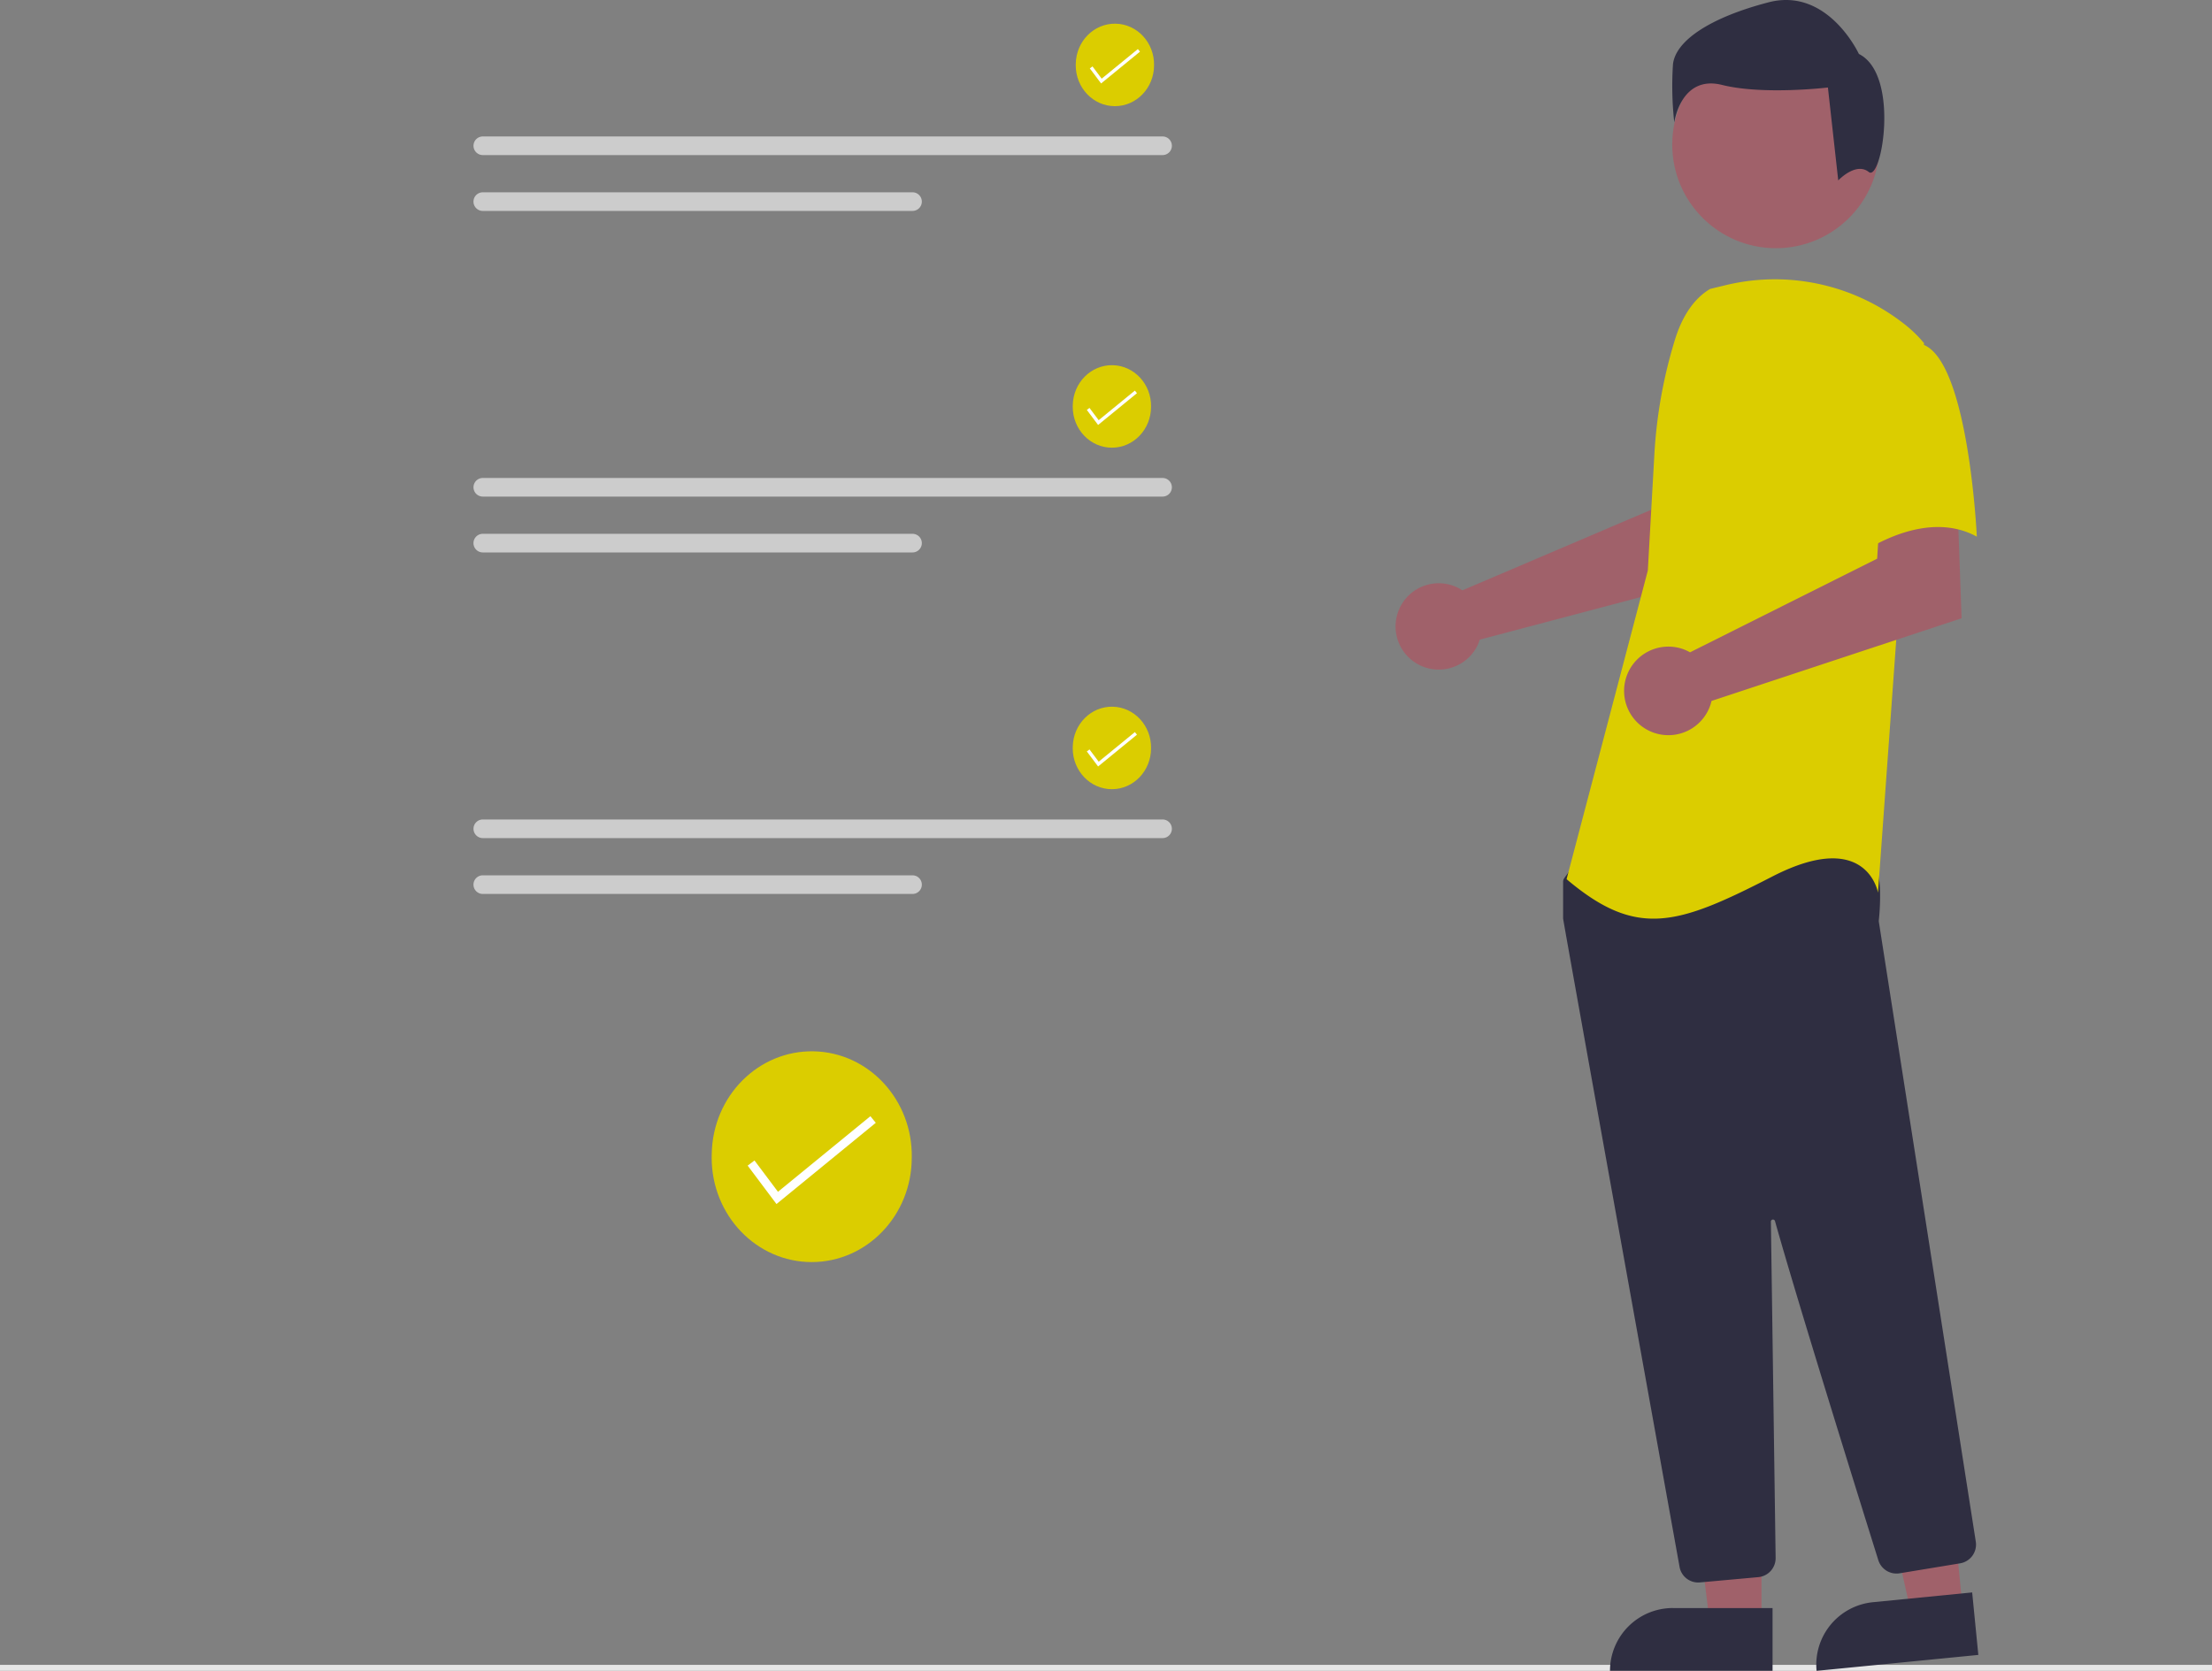 <svg id="ae7b1516-7baa-4f85-8821-b2a97daeda5e" data-name="Layer 1" xmlns="http://www.w3.org/2000/svg" width="738.22" height="557.747" viewBox="0 0 738.22 557.747" class="injected-svg ClassicGrid__ImageFile-sc-td9pmq-4 fNAcXv grid_media" xmlns:xlink="http://www.w3.org/1999/xlink"><rect x="0" y="0" width="738.22" height="557.747" fill="#808080" stroke="none"/><path id="a9afa624-d143-4da3-9790-afb66062e65a-4854" data-name="Path 2429" d="M535.174,599.597c0,19.249-14.948,34.854-33.388,34.854s-33.388-15.605-33.388-34.854c0-.436.007-.87.025-1.302.338-19.246,15.563-34.555,34-34.196s33.102,16.253,32.757,35.498Z" transform="translate(-230.89 -213.157)" fill="#DBCD00"></path><path id="e3bc7ff1-d70c-4de9-8a31-9e1cd8f5d93e-4855" data-name="Path 2431" d="M490.029,615.076l-9.616-12.822,2.277-1.709,7.835,10.446,30.844-25.233,1.803,2.204Z" transform="translate(-230.89 -213.157)" fill="#FFFFFF"></path><rect id="a7b62467-cb6d-4a33-bede-3daf66fae9b8" data-name="Rectangle 256" y="555.747" width="738.22" height="2" fill="#E6E6E6"></rect><g id="a0df80b4-37f6-4e81-b192-ad058c9b46d3" data-name="Group 24"><path id="ab0ed44f-d533-4992-a1b3-ca9ac72248ac-4856" data-name="Path 552" d="M716.948,409.114a14.211,14.211,0,0,1,1.987,1.108l63.154-26.954,2.253-16.636,25.235-.155-1.491,38.158-83.357,22.047a14.94,14.94,0,0,1-.631,1.7,14.411,14.411,0,1,1-7.151-19.265Z" transform="translate(-230.89 -213.157)" fill="#A0616A"></path><path id="e96706e1-851e-4da2-ad9b-ad313a8c64fc-4857" data-name="Path 553" d="M818.754,754.875H801.491l-8.212-66.584h25.477Z" transform="translate(-230.89 -213.157)" fill="#A0616A"></path><path id="b540b71d-0f03-4ed3-b276-b3415efc1443-4858" data-name="Path 554" d="M789.161,749.943h33.292v20.955H768.199a20.962,20.962,0,0,1,20.962-20.962h0Z" transform="translate(-230.89 -213.157)" fill="#2F2E41"></path><path id="b87c34d6-a0a3-40d8-a436-08cd71fc342e-4859" data-name="Path 555" d="M885.89,749.997l-17.178,1.69-14.7-65.458,25.355-2.491Z" transform="translate(-230.89 -213.157)" fill="#A0616A"></path><path id="bb56473f-8578-4371-8d17-16b3f8ffc95c-4860" data-name="Path 556" d="M855.946,747.993l33.126-3.263,2.054,20.857-53.981,5.317a20.958,20.958,0,0,1,18.8-22.911Z" transform="translate(-230.89 -213.157)" fill="#2F2E41"></path><circle id="b06ede21-2df7-4399-95f3-667c473f6547" data-name="Ellipse 84" cx="592.669" cy="48.268" r="34.583" fill="#A0616A"></circle><path id="e3edd339-fa60-4375-a5a7-b8711a5f77a0-4861" data-name="Path 557" d="M797.633,741.409a6.3,6.3,0,0,1-6.217-5.21c-8.929-49.59-38.141-211.772-38.84-216.268a1.991,1.991,0,0,1-.023-.312V507.525a2.1,2.1,0,0,1,.393-1.228l3.858-5.4a2.082,2.082,0,0,1,1.611-.88c22-1.031,94.036-4.054,97.516.294h0c3.495,4.365,2.253,17.611,1.971,20.22l.014.272,32.366,206.982a6.353,6.353,0,0,1-5.233,7.23l-20.214,3.33a6.366,6.366,0,0,1-7.076-4.355c-6.252-19.978-27.216-87.184-34.482-113.19a.7.7,0,0,0-1.381.2c.363,24.79,1.24,88.036,1.549,109.881l.032,2.353a6.362,6.362,0,0,1-5.763,6.387l-19.492,1.766A5.875,5.875,0,0,1,797.633,741.409Z" transform="translate(-230.89 -213.157)" fill="#2F2E41"></path><path id="fafafea0-d187-42ce-9adc-60692d5c21c2-4862" data-name="Path 99" d="M801.611,309.607c-6.035,3.588-9.647,10.18-11.719,16.9a160.073,160.073,0,0,0-6.877,38.241l-2.191,38.86-27.113,103.028c23.5,19.883,37.053,15.363,68.686-.9s35.246,5.422,35.246,5.422l6.325-87.663,9.037-95.793a42.487,42.487,0,0,0-6.846-6.581,69.923,69.923,0,0,0-59.761-12.673Z" transform="translate(-230.89 -213.157)" fill="#DBCD00"></path><path id="bcb42d09-5dc7-4cce-9178-bbabc9608de0-4863" data-name="Path 558" d="M792.805,429.921a14.828,14.828,0,0,1,2.112.986l62.447-31.259,1.036-16.933,25.759-1.776,1.38,38.6-83.45,27.6a14.784,14.784,0,1,1-9.283-17.223Z" transform="translate(-230.89 -213.157)" fill="#A0616A"></path><path id="a6b68414-708f-47b2-ba8b-69f9e74523ce-4864" data-name="Path 101" d="M872.555,328.133c15.363,5.422,18.071,64.171,18.071,64.171-18.075-9.941-39.765,6.326-39.765,6.326s-4.518-15.365-9.941-35.246a34.54,34.54,0,0,1,7.229-32.535S857.19,322.708,872.555,328.133Z" transform="translate(-230.89 -213.157)" fill="#DBCD00"></path><path id="bcacc9ce-a4f2-4033-9198-64d9603f2d9b-4865" data-name="Path 102" d="M854.562,270.568c-4.309-3.447-10.187,2.816-10.187,2.816l-3.447-31.016s-21.543,2.581-35.334-.862-15.943,12.5-15.943,12.5a110.654,110.654,0,0,1-.431-19.391c.862-7.756,12.064-15.512,31.885-20.683s30.162,17.236,30.162,17.236C865.063,238.057,858.876,274.019,854.562,270.568Z" transform="translate(-230.89 -213.157)" fill="#2F2E41"></path></g><path d="M392.02,258.709a3.107,3.107,0,0,0,0,6.214H618.878a3.107,3.107,0,0,0,0-6.214Z" transform="translate(-230.89 -213.157)" fill="#CCCCCC"></path><path d="M392.02,277.351a3.107,3.107,0,0,0-.013,6.214H535.429a3.107,3.107,0,1,0,0-6.214Z" transform="translate(-230.89 -213.157)" fill="#CCCCCC"></path><path id="baa6ea24-e79a-410b-95a0-90b7a92ae1c1-4866" data-name="Path 2429" d="M616.035,234.956c0,7.534-5.851,13.642-13.068,13.642s-13.068-6.108-13.068-13.642c0-.171.003-.34.01-.51.132-7.533,6.092-13.525,13.308-13.384s12.956,6.361,12.821,13.894Z" transform="translate(-230.89 -213.157)" fill="#DBCD00"></path><path id="a0820f47-ad40-463a-872c-13bb80005143-4867" data-name="Path 2431" d="M598.365,241.015l-3.764-5.019.891-.669,3.067,4.089,12.073-9.876.706.863Z" transform="translate(-230.89 -213.157)" fill="#FFFFFF"></path><path d="M392.02,372.709a3.107,3.107,0,0,0,0,6.214H618.878a3.107,3.107,0,0,0,0-6.214Z" transform="translate(-230.89 -213.157)" fill="#CCCCCC"></path><path d="M392.02,391.351a3.107,3.107,0,0,0-.013,6.214H535.429a3.107,3.107,0,1,0,0-6.214Z" transform="translate(-230.89 -213.157)" fill="#CCCCCC"></path><path id="b63fc892-67cf-40d0-9003-f173040a559c-4868" data-name="Path 2429" d="M615.035,348.956c0,7.534-5.851,13.642-13.068,13.642s-13.068-6.108-13.068-13.642c0-.171.003-.34.01-.51.132-7.533,6.092-13.525,13.308-13.384s12.956,6.361,12.821,13.894Z" transform="translate(-230.89 -213.157)" fill="#DBCD00"></path><path id="b8e61bbe-38fc-40ac-ac8c-5bb63bac7af2-4869" data-name="Path 2431" d="M597.365,355.015l-3.764-5.019.891-.669,3.067,4.089,12.073-9.876.706.863Z" transform="translate(-230.89 -213.157)" fill="#FFFFFF"></path><path d="M392.02,486.709a3.107,3.107,0,0,0,0,6.214H618.878a3.107,3.107,0,0,0,0-6.214Z" transform="translate(-230.89 -213.157)" fill="#CCCCCC"></path><path d="M392.02,505.351a3.107,3.107,0,0,0-.013,6.214H535.429a3.107,3.107,0,1,0,0-6.214Z" transform="translate(-230.89 -213.157)" fill="#CCCCCC"></path><path id="f67391c6-f0f4-4d09-a78c-675b0edf0c3b-4870" data-name="Path 2429" d="M615.035,462.956c0,7.534-5.851,13.642-13.068,13.642s-13.068-6.108-13.068-13.642c0-.171.003-.34.01-.51.132-7.533,6.092-13.525,13.308-13.384s12.956,6.361,12.821,13.894Z" transform="translate(-230.89 -213.157)" fill="#DBCD00"></path><path id="e94ecbaf-2ca7-4fd5-871d-ab097a8f2c0d-4871" data-name="Path 2431" d="M597.365,469.015l-3.764-5.019.891-.669,3.067,4.089,12.073-9.876.706.863Z" transform="translate(-230.89 -213.157)" fill="#FFFFFF"></path></svg>